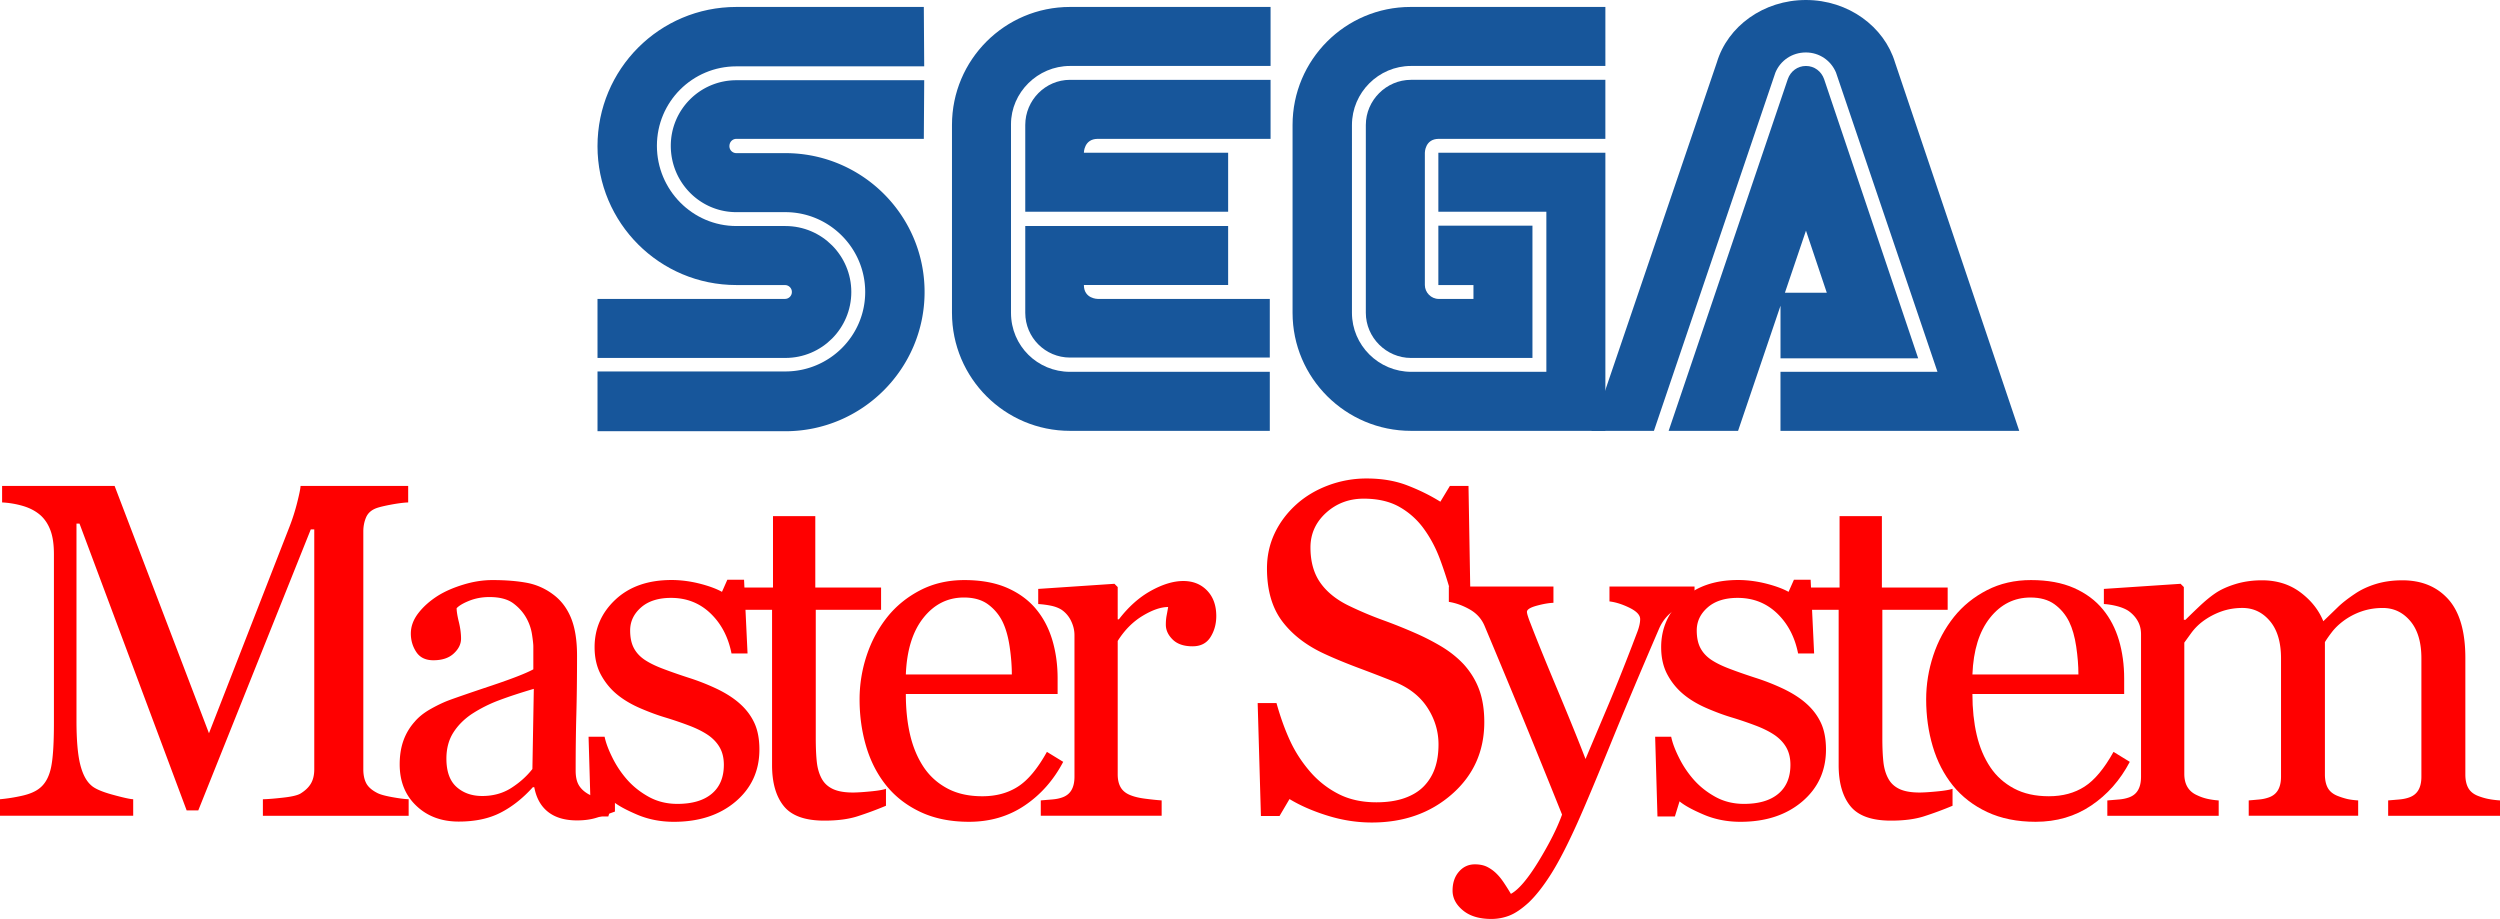 <svg width="407.442" height="149.768" viewBox="0 -0.002 529.675 194.698" xml:space="preserve" xmlns="http://www.w3.org/2000/svg">
    <path fill="#17569b" d="M126.595 91.361h39.796c16.265 0 29.5-13.238 29.5-29.5 0-16.261-13.235-29.42-29.5-29.42h-10.376a1.466 1.466 0 0 1-1.474-1.471c0-.898.654-1.551 1.474-1.551h39.716l.082-12.423h-39.798c-7.683 0-13.894 6.212-13.894 13.894 0 7.764 6.209 14.056 13.894 14.056h10.376c9.316 0 16.918 7.602 16.918 16.917 0 9.317-7.602 16.834-16.918 16.834h-39.796z"/>
    <path fill="#17569b" d="M126.595 75.835h39.796c7.765 0 13.977-6.292 13.977-13.974s-6.211-13.974-13.977-13.974h-10.376c-9.315 0-16.835-7.682-16.835-16.998 0-9.317 7.52-16.834 16.835-16.834h39.796l-.082-12.585H156.01c-16.261 0-29.418 13.156-29.418 29.5 0 16.262 13.156 29.42 29.418 29.42h10.297c.816 0 1.472.654 1.472 1.471 0 .817-.655 1.471-1.472 1.471h-39.716zM226.7 78.776c-6.861 0-12.5-5.475-12.5-12.503V26.311c0-6.7 5.64-12.339 12.5-12.339h42.496V1.47H226.7c-13.81 0-25.005 11.196-25.005 25.007v39.796c0 13.812 11.194 25.008 25.005 25.008h42.333V78.778Z"/>
    <path fill="#17569b" d="M217.222 26.475c0-5.23 4.249-9.562 9.479-9.562h42.495v12.504h-36.61c-2.943 0-2.943 2.94-2.943 2.94h30.563v12.504h-42.984zM226.7 75.755c-5.228 0-9.478-4.25-9.478-9.48v-18.39h42.983v12.502h-30.562c0 2.942 2.94 2.942 2.94 2.942h36.448v12.423zM299.024 78.776c-6.946 0-12.586-5.64-12.586-12.503V26.477c0-6.866 5.642-12.505 12.506-12.505h41.188V1.47H298.86c-13.811 0-25.005 11.196-25.005 25.007v39.796c0 13.812 11.274 25.008 25.088 25.008h41.188v-58.92h-35.387v12.502h22.883v33.914Z"/>
    <path fill="#17569b" d="M289.378 66.273c0 5.23 4.334 9.563 9.563 9.563h25.74V47.805h-19.937V60.39h7.437v2.942h-7.353c-1.637 0-2.943-1.387-2.943-2.942V32.359s0-2.943 2.943-2.943h35.3V16.912h-41.186c-5.23 0-9.563 4.332-9.563 9.563zM378.783 16.753c.57-1.634 2.043-2.778 3.842-2.778 1.797 0 3.27 1.146 3.844 2.778l19.938 59.166h-29.171V62.025h9.808l-4.414-13.159-14.385 42.414h-14.71z"/>
    <path fill="#17569b" d="M410.492 78.776H377.23v12.503h50.585l-26.313-78.042c-2.291-7.6-9.891-13.239-18.881-13.239-8.986 0-16.586 5.558-18.877 13.239l-26.563 78.042h13.24l25.739-75.917c1.063-2.534 3.514-4.25 6.455-4.25 2.862 0 5.316 1.716 6.377 4.25z"/>
    <g fill="red">
        <path d="M86.576 172.835H55.698v-3.498c1.118-.029 2.554-.146 4.31-.347 1.758-.194 2.963-.472 3.621-.838 1.019-.62 1.767-1.333 2.241-2.142.477-.805.713-1.813.713-3.029v-50.82h-.738L42.009 171.7h-2.461l-22.704-60.77h-.64v41.711c0 4.036.255 7.108.763 9.208.51 2.102 1.289 3.611 2.341 4.527.723.688 2.214 1.352 4.479 1.976 2.265.624 3.744.953 4.433.981v3.496H0v-3.496a36.023 36.023 0 0 0 4.653-.735c1.625-.36 2.88-.9 3.768-1.625 1.15-.915 1.938-2.33 2.364-4.236.429-1.899.64-5.088.64-9.554v-35.756c0-2.067-.245-3.757-.738-5.069-.491-1.312-1.198-2.379-2.117-3.2-1.018-.888-2.265-1.543-3.743-1.973a19.225 19.225 0 0 0-4.382-.738v-3.495h23.836l19.993 52.4 17.091-43.832a42.958 42.958 0 0 0 1.601-5.048c.443-1.757.683-2.932.714-3.52h22.801v3.495c-.919.034-2.094.183-3.521.444-1.428.266-2.471.512-3.127.737-1.115.393-1.872 1.055-2.267 1.972-.395.92-.591 1.92-.591 3.003v50.38c0 1.15.196 2.116.591 2.905.395.785 1.149 1.48 2.267 2.064.592.334 1.643.637 3.153.914 1.509.275 2.708.437 3.594.465v3.5h-.004z"/>
        <path d="M130.284 171.946a69.818 69.818 0 0 1-4.062 1.356c-1.167.345-2.487.516-3.965.516-2.563 0-4.604-.596-6.132-1.796-1.526-1.197-2.503-2.943-2.93-5.244h-.296c-2.134 2.361-4.424 4.172-6.871 5.416-2.446 1.252-5.393 1.871-8.84 1.871-3.645 0-6.64-1.109-8.987-3.35-2.348-2.229-3.52-5.15-3.52-8.765 0-1.872.262-3.549.788-5.024a12.014 12.014 0 0 1 2.363-3.988c.822-.98 1.905-1.857 3.25-2.634 1.348-.769 2.61-1.382 3.792-1.847 1.48-.557 4.475-1.593 8.988-3.104 4.515-1.505 7.559-2.687 9.135-3.544v-4.874c0-.427-.089-1.248-.271-2.462a10.34 10.34 0 0 0-1.158-3.449c-.657-1.21-1.583-2.27-2.783-3.175-1.197-.9-2.896-1.354-5.096-1.354-1.512 0-2.914.255-4.211.762-1.297.514-2.208 1.044-2.732 1.602 0 .66.156 1.625.468 2.905.313 1.278.468 2.462.468 3.545 0 1.15-.518 2.2-1.553 3.15-1.033.96-2.47 1.428-4.308 1.428-1.641 0-2.848-.578-3.621-1.747-.77-1.16-1.156-2.468-1.156-3.915 0-1.509.533-2.955 1.601-4.335 1.067-1.378 2.454-2.608 4.163-3.69 1.478-.916 3.267-1.702 5.367-2.34 2.103-.643 4.153-.962 6.156-.962 2.758 0 5.161.19 7.215.565a13.287 13.287 0 0 1 5.59 2.44c1.673 1.216 2.946 2.865 3.816 4.947.87 2.088 1.305 4.77 1.305 8.053 0 4.695-.051 8.857-.147 12.482-.1 3.63-.146 7.595-.146 11.896 0 1.28.221 2.3.664 3.056.443.758 1.125 1.396 2.045 1.918.492.298 1.271.461 2.34.492 1.066.034 2.157.053 3.273.053v3.146zm-17.186-26.003c-2.792.823-5.236 1.623-7.338 2.413a29.434 29.434 0 0 0-5.859 2.955c-1.643 1.117-2.939 2.438-3.893 3.962-.949 1.526-1.428 3.347-1.428 5.442 0 2.73.714 4.728 2.143 6.01 1.429 1.277 3.24 1.92 5.441 1.92 2.331 0 4.383-.568 6.156-1.7 1.772-1.134 3.268-2.466 4.481-4.015z"/>
        <path d="M156.707 149.047c1.346 1.182 2.381 2.546 3.104 4.084.723 1.547 1.083 3.435 1.083 5.664 0 4.502-1.685 8.177-5.046 11.033-3.366 2.854-7.727 4.285-13.076 4.285-2.825 0-5.427-.512-7.807-1.529-2.382-1.017-4.081-1.95-5.098-2.807l-.984 3.202h-3.693l-.492-16.896h3.397c.263 1.28.82 2.778 1.674 4.48a21.511 21.511 0 0 0 3.104 4.628c1.28 1.448 2.814 2.66 4.604 3.646 1.789.982 3.801 1.48 6.033 1.48 3.151 0 5.582-.715 7.29-2.146 1.706-1.426 2.562-3.47 2.562-6.133 0-1.379-.27-2.563-.813-3.566-.542-1-1.339-1.876-2.389-2.637-1.083-.756-2.413-1.433-3.989-2.043a79.25 79.25 0 0 0-5.27-1.799c-1.545-.459-3.259-1.088-5.146-1.896-1.889-.806-3.505-1.752-4.852-2.833-1.444-1.146-2.626-2.563-3.546-4.235-.919-1.673-1.38-3.644-1.38-5.909 0-3.973 1.479-7.336 4.433-10.097 2.956-2.758 6.912-4.138 11.87-4.138 1.901 0 3.849.246 5.836.735 1.984.497 3.602 1.085 4.851 1.773l1.133-2.56h3.545l.738 15.608h-3.397c-.689-3.479-2.176-6.309-4.458-8.496-2.283-2.18-5.065-3.273-8.35-3.273-2.69 0-4.811.676-6.353 2.021-1.543 1.351-2.314 2.975-2.314 4.876 0 1.48.253 2.71.763 3.693.51.986 1.271 1.82 2.291 2.513.983.66 2.223 1.275 3.718 1.847 1.494.574 3.34 1.228 5.542 1.945a48.007 48.007 0 0 1 6.131 2.412c1.92.934 3.502 1.955 4.751 3.068z"/>
        <path d="M187.71 170.713a74.507 74.507 0 0 1-6.058 2.242c-1.904.61-4.236.91-6.993.91-4.072 0-6.937-1.02-8.594-3.076-1.659-2.05-2.488-4.95-2.488-8.69v-32.896h-8.767v-4.73h8.964v-15.118h8.963v15.118h13.937v4.73h-13.838v27.133c0 2.04.073 3.738.222 5.101.147 1.362.5 2.558 1.058 3.57.525.952 1.314 1.675 2.364 2.165 1.05.492 2.462.738 4.234.738.82 0 2.026-.074 3.621-.226 1.593-.146 2.716-.332 3.374-.565z"/>
        <path d="M225.261 161.41c-2.035 3.874-4.76 6.96-8.175 9.257-3.414 2.3-7.338 3.444-11.77 3.444-3.906 0-7.329-.688-10.27-2.067-2.937-1.377-5.358-3.252-7.264-5.613-1.903-2.362-3.324-5.119-4.26-8.27-.937-3.155-1.403-6.48-1.403-9.997a29.5 29.5 0 0 1 1.502-9.285c1.002-3.032 2.471-5.768 4.408-8.198 1.872-2.327 4.194-4.209 6.968-5.64 2.775-1.429 5.887-2.142 9.334-2.142 3.545 0 6.582.562 9.109 1.674 2.529 1.118 4.58 2.644 6.156 4.578 1.511 1.844 2.635 4.012 3.374 6.504.737 2.494 1.108 5.205 1.108 8.123v3.251h-32.157c0 3.188.303 6.076.909 8.67.609 2.595 1.568 4.875 2.882 6.847 1.278 1.905 2.953 3.406 5.022 4.506 2.067 1.104 4.53 1.646 7.387 1.646 2.922 0 5.441-.68 7.559-2.047 2.12-1.354 4.163-3.813 6.132-7.357zm-10.884-18.518c0-1.839-.155-3.808-.467-5.909-.313-2.102-.813-3.857-1.502-5.27a10.066 10.066 0 0 0-3.104-3.694c-1.312-.949-3.005-1.427-5.071-1.427-3.449 0-6.313 1.436-8.595 4.311-2.28 2.873-3.52 6.868-3.717 11.988z"/>
        <path d="M257.691 130.53c0 1.672-.411 3.16-1.23 4.456-.82 1.3-2.083 1.944-3.79 1.944-1.841 0-3.243-.477-4.214-1.43-.967-.949-1.452-2-1.452-3.149 0-.723.057-1.379.172-1.97.114-.595.221-1.186.319-1.774-1.542 0-3.35.623-5.417 1.871-2.068 1.25-3.824 3.021-5.271 5.317v28.268c0 1.154.224 2.088.666 2.811.442.725 1.141 1.265 2.092 1.625.822.33 1.881.574 3.176.734 1.299.17 2.422.281 3.376.348v3.25h-25.61v-3.25c.756-.065 1.536-.127 2.339-.195.805-.063 1.502-.194 2.094-.397.918-.295 1.601-.812 2.043-1.549.443-.738.664-1.699.664-2.879V134.57c0-1.017-.238-2.02-.713-3.004a5.985 5.985 0 0 0-1.996-2.364c-.622-.396-1.359-.678-2.215-.862-.854-.177-1.773-.3-2.758-.367v-3.202l16.152-1.084.689.69v6.845h.246c2.038-2.66 4.304-4.679 6.797-6.057 2.496-1.38 4.777-2.069 6.845-2.069 2.069 0 3.752.675 5.049 2.021 1.3 1.344 1.947 3.148 1.947 5.413zM310.143 140.774c1.476 1.646 2.565 3.441 3.271 5.395.709 1.955 1.063 4.23 1.063 6.82 0 6.176-2.286 11.266-6.848 15.268-4.563 4.008-10.226 6.006-16.989 6.006-3.12 0-6.236-.479-9.356-1.45-3.119-.966-5.812-2.144-8.077-3.52l-2.117 3.596h-3.938l-.689-23.935h3.988c.821 2.953 1.782 5.625 2.882 8.002 1.102 2.385 2.554 4.604 4.359 6.674a19.73 19.73 0 0 0 5.981 4.63c2.283 1.15 4.934 1.722 7.951 1.722 2.267 0 4.242-.294 5.936-.886 1.691-.593 3.064-1.433 4.112-2.513a10.318 10.318 0 0 0 2.34-3.815c.511-1.458.765-3.144.765-5.05 0-2.784-.787-5.392-2.361-7.807-1.575-2.414-3.922-4.242-7.045-5.49a358.434 358.434 0 0 0-7.338-2.832c-2.756-1.033-5.138-2.01-7.14-2.933-3.938-1.77-7.002-4.094-9.186-6.968-2.184-2.87-3.273-6.626-3.273-11.256 0-2.655.542-5.135 1.624-7.436 1.084-2.296 2.625-4.352 4.629-6.156 1.904-1.704 4.154-3.045 6.747-4.014a23.053 23.053 0 0 1 8.125-1.452c3.218 0 6.099.49 8.644 1.48 2.543.981 4.869 2.135 6.967 3.442l2.021-3.349h3.94l.396 23.195h-3.988a87.55 87.55 0 0 0-2.438-7.636c-.901-2.427-2.073-4.629-3.521-6.598a16.207 16.207 0 0 0-5.168-4.559c-2.037-1.13-4.533-1.699-7.485-1.699-3.117 0-5.778 1.005-7.979 3.003-2.2 2.008-3.3 4.452-3.3 7.338 0 3.023.705 5.525 2.118 7.512 1.411 1.987 3.465 3.62 6.155 4.898a75.855 75.855 0 0 0 7.063 2.976c2.315.84 4.557 1.737 6.723 2.687a49.705 49.705 0 0 1 5.688 2.908c1.815 1.094 3.399 2.357 4.748 3.802z"/>
        <path d="M307.755 188.692c0-1.64.447-2.979 1.354-4.016.9-1.035 2.023-1.55 3.373-1.55 1.049 0 1.951.191 2.709.591a7.819 7.819 0 0 1 2.02 1.524c.492.49 1.021 1.167 1.576 2.02a55.53 55.53 0 0 1 1.328 2.118c1.645-.887 3.604-3.203 5.889-6.942 2.277-3.745 3.936-7.022 4.947-9.853a2605.093 2605.093 0 0 0-8.471-20.88 3250.448 3250.448 0 0 0-7.928-19.062c-.623-1.506-1.676-2.685-3.152-3.522-1.477-.838-2.955-1.369-4.434-1.602v-3.25h22.164v3.447c-.988.034-2.168.241-3.547.615-1.379.38-2.068.813-2.068 1.305 0 .196.073.527.223.985.147.461.317.938.519 1.427 1.247 3.251 3.147 7.941 5.712 14.062 2.564 6.128 4.548 11.023 5.958 14.702 1.479-3.515 3.015-7.147 4.604-10.907 1.594-3.76 3.379-8.199 5.346-13.322.23-.62.563-1.48.982-2.583.426-1.1.643-2.045.643-2.832 0-.852-.744-1.65-2.24-2.39-1.496-.736-2.913-1.19-4.262-1.356v-3.15h18.025v3.056c-.986.167-2.287.731-3.892 1.697-1.61.972-2.81 2.341-3.597 4.112-3.908 9.063-7.385 17.32-10.416 24.772-3.039 7.454-5.344 12.937-6.918 16.446-2.07 4.603-3.916 8.185-5.541 10.763-1.625 2.58-3.213 4.604-4.754 6.08-1.512 1.381-2.881 2.311-4.109 2.785a10.539 10.539 0 0 1-3.813.714c-2.563 0-4.574-.606-6.035-1.819-1.466-1.21-2.195-2.61-2.195-4.185z"/>
        <path d="M382.687 149.047c1.342 1.182 2.379 2.546 3.102 4.084.723 1.547 1.082 3.435 1.082 5.664 0 4.502-1.684 8.177-5.045 11.033-3.369 2.854-7.726 4.285-13.078 4.285-2.82 0-5.428-.512-7.803-1.529-2.384-1.017-4.082-1.95-5.1-2.807l-.986 3.202h-3.693l-.491-16.896h3.397c.26 1.28.817 2.778 1.676 4.48a21.438 21.438 0 0 0 3.104 4.628c1.278 1.448 2.812 2.66 4.604 3.646 1.787.982 3.798 1.48 6.031 1.48 3.15 0 5.582-.715 7.289-2.146 1.703-1.426 2.561-3.47 2.561-6.133 0-1.379-.271-2.563-.813-3.566-.543-1-1.34-1.876-2.392-2.637-1.08-.756-2.411-1.433-3.985-2.043a79.328 79.328 0 0 0-5.272-1.799c-1.546-.459-3.261-1.088-5.146-1.896-1.892-.806-3.504-1.752-4.851-2.833a13.911 13.911 0 0 1-3.548-4.235c-.922-1.673-1.379-3.644-1.379-5.909 0-3.973 1.48-7.336 4.436-10.097 2.956-2.758 6.906-4.138 11.867-4.138 1.902 0 3.852.246 5.834.735 1.984.497 3.605 1.085 4.854 1.773l1.135-2.56h3.543l.738 15.608h-3.397c-.688-3.479-2.177-6.309-4.452-8.496-2.287-2.18-5.064-3.273-8.352-3.273-2.692 0-4.813.676-6.354 2.021-1.544 1.351-2.313 2.975-2.313 4.876 0 1.48.252 2.71.763 3.693.51.986 1.272 1.82 2.29 2.513.986.66 2.229 1.275 3.722 1.847 1.488.574 3.339 1.228 5.539 1.945a47.935 47.935 0 0 1 6.134 2.412c1.914.934 3.499 1.955 4.749 3.068z"/>
        <path d="M413.686 170.713a73.583 73.583 0 0 1-6.06 2.242c-1.901.61-4.23.91-6.989.91-4.071 0-6.937-1.02-8.595-3.076-1.658-2.05-2.487-4.95-2.487-8.69v-32.896h-8.765v-4.73h8.959v-15.118h8.966v15.118h13.937v4.73h-13.84v27.133c0 2.04.075 3.738.223 5.101.148 1.363.502 2.558 1.064 3.57.521.952 1.313 1.675 2.357 2.165 1.051.492 2.463.738 4.234.738.821 0 2.027-.074 3.62-.226 1.593-.146 2.718-.332 3.374-.565z"/>
        <path d="M451.238 161.41c-2.033 3.874-4.76 6.96-8.176 9.257-3.414 2.3-7.338 3.444-11.771 3.444-3.898 0-7.326-.688-10.266-2.067-2.938-1.377-5.357-3.252-7.268-5.613-1.9-2.362-3.324-5.119-4.26-8.27-.938-3.155-1.401-6.48-1.401-9.997 0-3.15.504-6.246 1.501-9.285 1.001-3.032 2.473-5.768 4.408-8.198 1.869-2.327 4.193-4.209 6.968-5.64 2.772-1.429 5.886-2.142 9.329-2.142 3.549 0 6.584.562 9.111 1.674 2.529 1.118 4.58 2.644 6.156 4.578 1.512 1.844 2.635 4.012 3.375 6.504.734 2.494 1.104 5.205 1.104 8.123v3.251h-32.154c0 3.188.305 6.076.91 8.67.604 2.595 1.564 4.875 2.883 6.847 1.275 1.905 2.957 3.406 5.02 4.506 2.066 1.104 4.527 1.646 7.389 1.646 2.924 0 5.439-.68 7.561-2.047 2.117-1.354 4.162-3.813 6.135-7.357zm-10.885-18.518c0-1.839-.154-3.808-.467-5.909-.309-2.102-.813-3.857-1.502-5.27-.752-1.508-1.785-2.735-3.102-3.694-1.316-.949-3.006-1.427-5.074-1.427-3.445 0-6.313 1.436-8.594 4.311-2.279 2.873-3.521 6.868-3.718 11.988z"/>
        <path d="M529.667 172.835h-23.689v-3.254c.756-.063 1.52-.127 2.291-.193.77-.064 1.449-.196 2.041-.396.918-.297 1.602-.813 2.045-1.55.445-.737.666-1.7.666-2.88v-25.068c0-3.412-.781-6.048-2.342-7.903-1.561-1.854-3.502-2.782-5.832-2.782-1.609 0-3.121.243-4.531.736a14.162 14.162 0 0 0-3.889 2.068c-.957.726-1.752 1.501-2.395 2.34-.639.837-1.123 1.537-1.453 2.091v28.021c0 1.154.199 2.096.594 2.834.396.736 1.064 1.307 2.02 1.7a16.07 16.07 0 0 0 2.045.664c.605.146 1.402.256 2.387.32v3.25h-23.189v-3.25c.756-.064 1.479-.13 2.188-.196a8.167 8.167 0 0 0 1.941-.398c.922-.295 1.602-.813 2.045-1.55.445-.737.67-1.698.67-2.882v-25.066c0-3.412-.783-6.047-2.346-7.903-1.557-1.854-3.504-2.783-5.83-2.783-1.609 0-3.123.256-4.533.766a15.02 15.02 0 0 0-3.891 2.094 11.786 11.786 0 0 0-2.412 2.437c-.656.908-1.148 1.586-1.48 2.044v27.825c0 1.117.232 2.055.691 2.807.459.76 1.146 1.331 2.063 1.727.689.33 1.398.572 2.117.735.729.167 1.527.281 2.414.347v3.252H446.48v-3.252l2.344-.195c.801-.06 1.496-.194 2.092-.396.918-.295 1.602-.813 2.041-1.552.443-.735.664-1.696.664-2.88v-30.188c0-1.048-.232-1.994-.713-2.83-.477-.84-1.141-1.555-1.992-2.146-.625-.396-1.395-.715-2.313-.959a15.19 15.19 0 0 0-2.857-.47v-3.2L462 123.688l.688.688v6.943h.346c.82-.816 1.822-1.79 3.004-2.906 1.186-1.11 2.283-2.02 3.301-2.707 1.148-.786 2.588-1.44 4.314-1.97 1.721-.522 3.586-.789 5.588-.789 3.15 0 5.857.847 8.125 2.535 2.27 1.693 3.895 3.737 4.875 6.133l3.129-3.028c.902-.868 2.094-1.796 3.57-2.782 1.25-.854 2.715-1.543 4.408-2.069 1.688-.52 3.566-.788 5.639-.788 4.104 0 7.354 1.352 9.754 4.037 2.393 2.694 3.592 6.834 3.592 12.415v24.671c0 1.151.195 2.092.596 2.832.395.735 1.064 1.31 2.02 1.698.756.296 1.5.518 2.238.667.74.145 1.566.254 2.488.317v3.252h-.006v-.002z"/>
    </g>
</svg>
